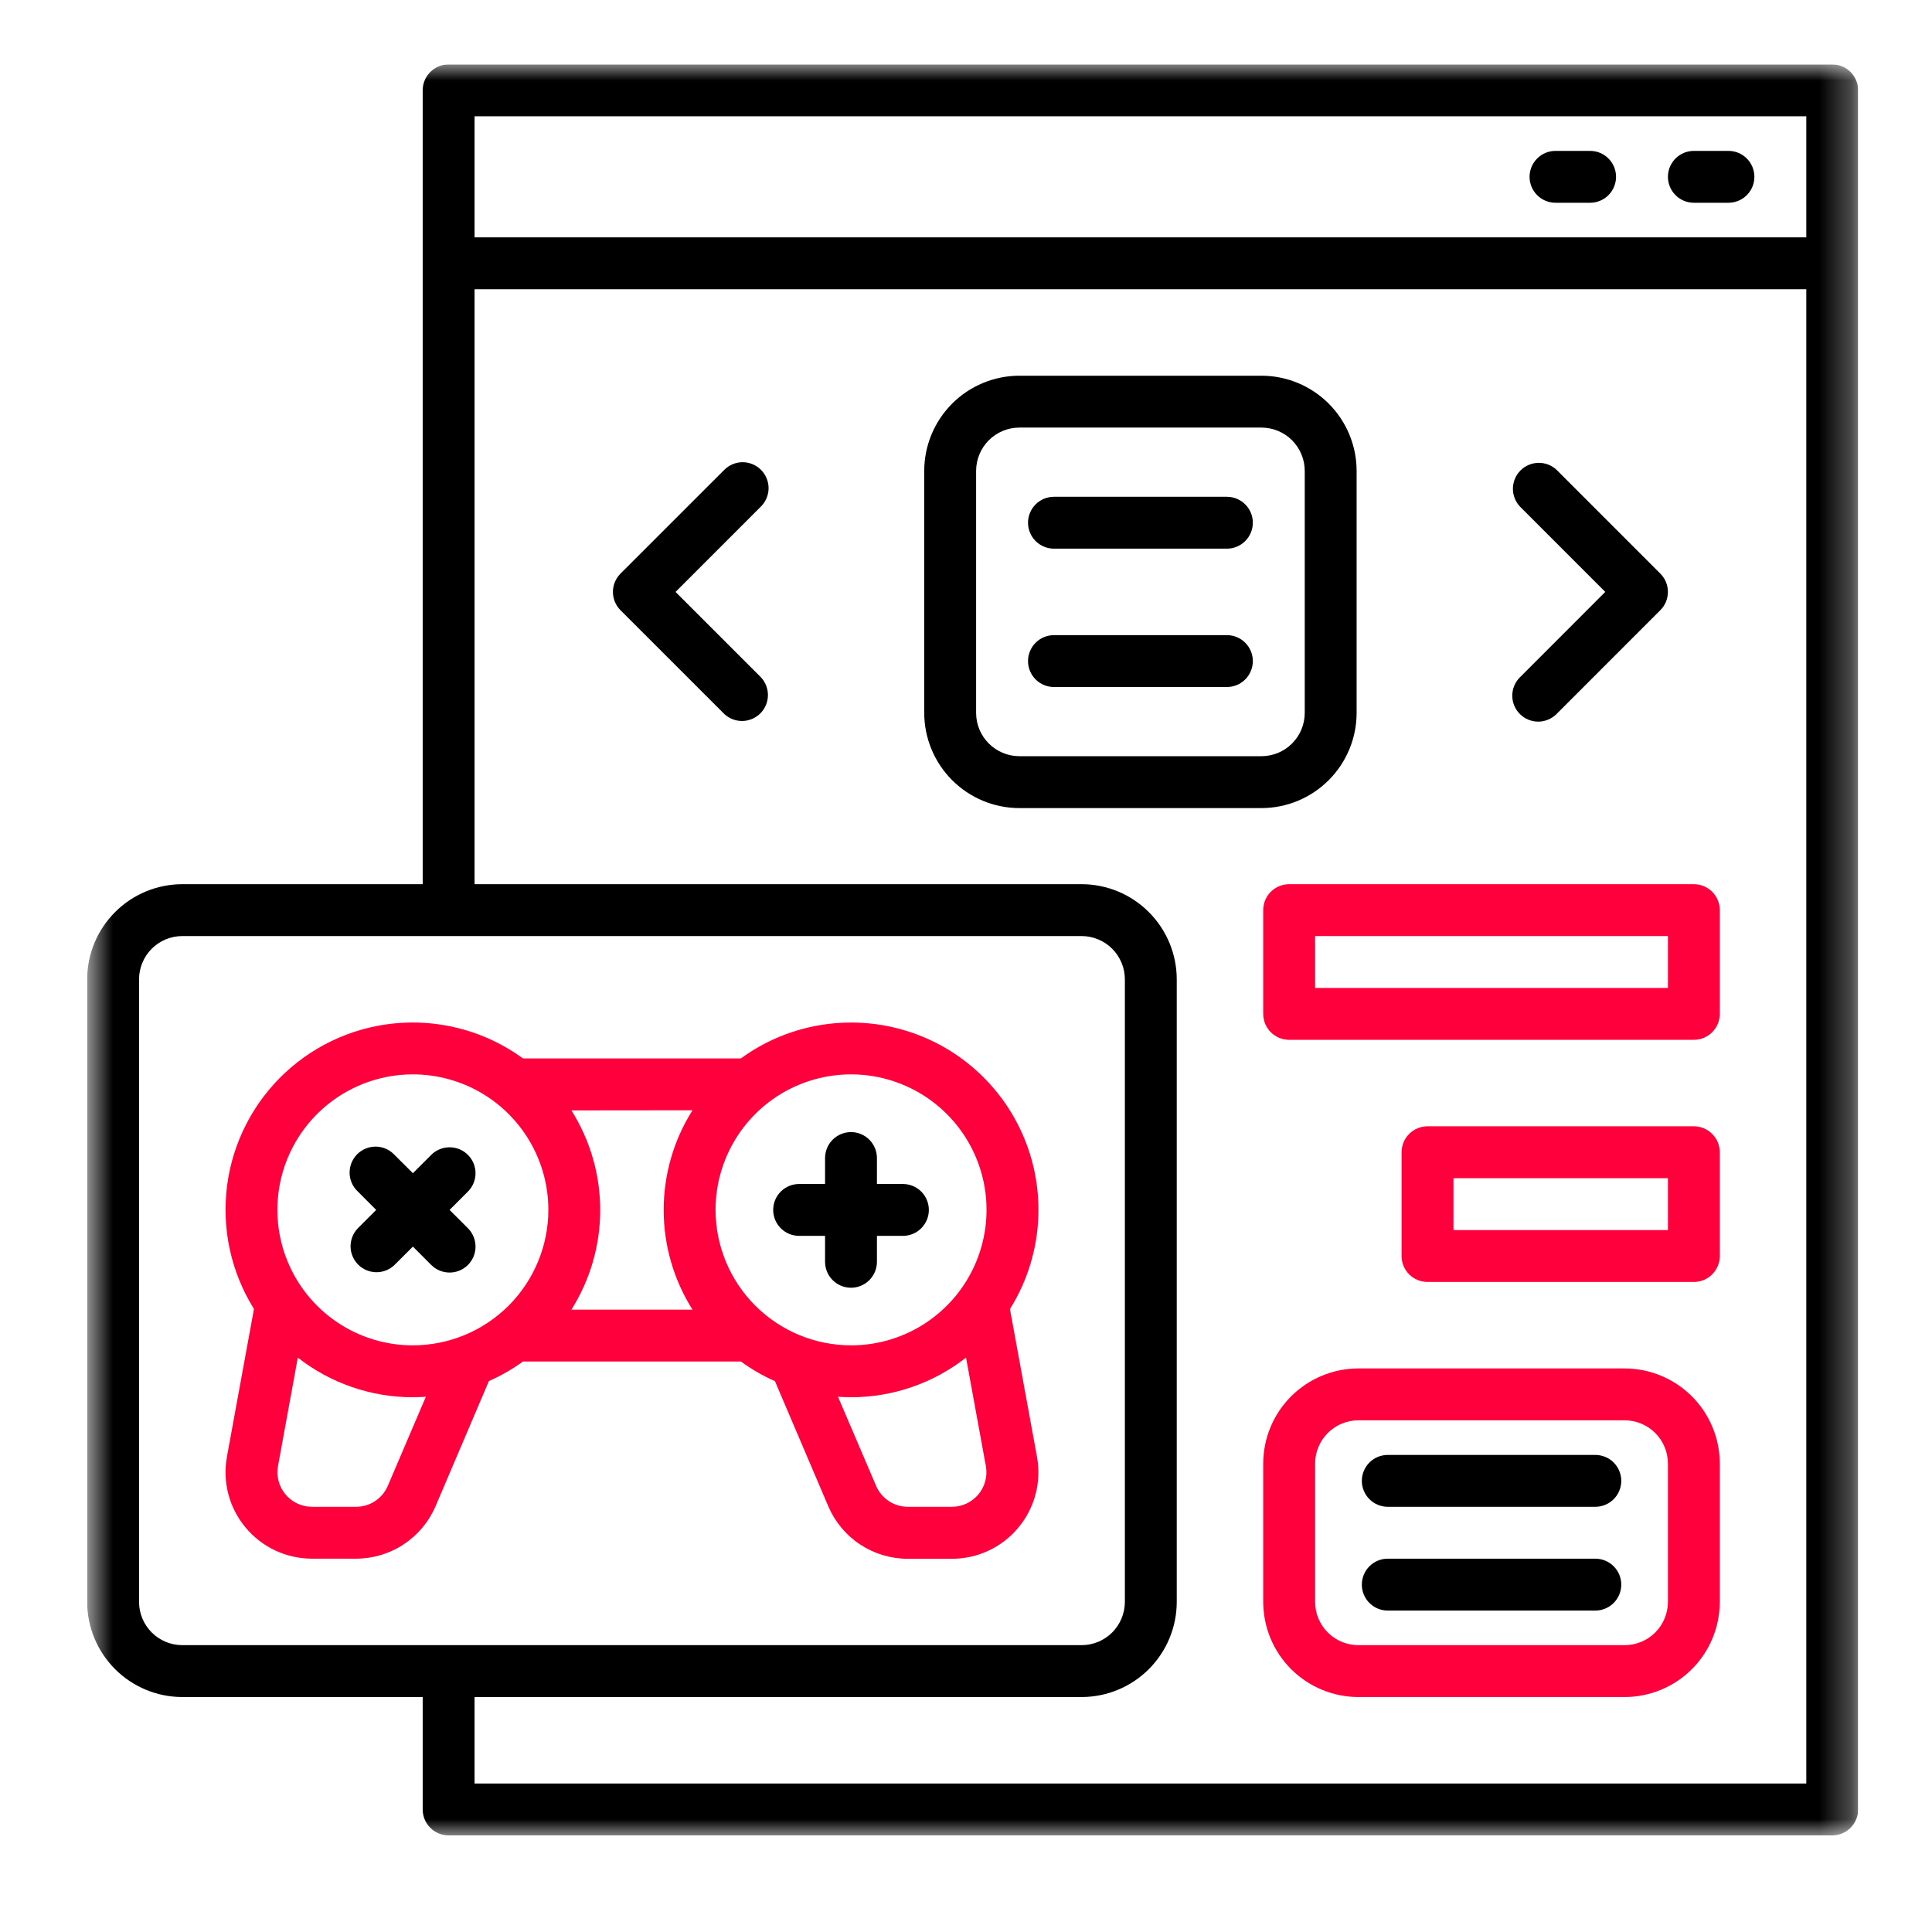 <svg width="60" height="60" viewBox="0 0 60 60" fill="none" xmlns="http://www.w3.org/2000/svg">
<g clip-path="url(#clip0_193_21021)">
<mask id="mask0_193_21021" style="mask-type:luminance" maskUnits="userSpaceOnUse" x="2" y="2" width="56" height="55">
<path d="M57.707 2H2.707V57H57.707V2Z" fill="white"/>
</mask>
<g mask="url(#mask0_193_21021)">
<path d="M26.429 31.756C25.2 31.755 24.003 32.145 23.01 32.87H16.242C15.151 32.075 13.817 31.684 12.469 31.765C11.121 31.846 9.844 32.394 8.856 33.314C7.868 34.234 7.231 35.47 7.054 36.808C6.877 38.147 7.172 39.505 7.887 40.65L7.048 45.237C6.977 45.624 6.992 46.022 7.092 46.403C7.192 46.784 7.375 47.138 7.627 47.44C7.879 47.742 8.194 47.986 8.551 48.153C8.907 48.319 9.296 48.406 9.69 48.406H11.057C11.583 48.406 12.098 48.252 12.537 47.961C12.977 47.671 13.321 47.258 13.528 46.774L15.184 42.89C15.557 42.726 15.912 42.522 16.242 42.283H23.01C23.34 42.524 23.694 42.728 24.067 42.894L25.723 46.779C25.93 47.263 26.274 47.676 26.713 47.966C27.153 48.256 27.668 48.41 28.194 48.41H29.562C29.956 48.41 30.345 48.324 30.701 48.157C31.058 47.99 31.373 47.747 31.625 47.444C31.877 47.142 32.06 46.788 32.16 46.407C32.26 46.027 32.275 45.629 32.204 45.241L31.365 40.654C31.916 39.774 32.221 38.762 32.248 37.723C32.276 36.685 32.024 35.658 31.52 34.75C31.017 33.842 30.279 33.085 29.383 32.558C28.488 32.032 27.468 31.755 26.429 31.756ZM21.506 34.481C20.921 35.407 20.611 36.481 20.611 37.576C20.611 38.672 20.921 39.745 21.506 40.672H17.746C18.33 39.745 18.64 38.673 18.64 37.578C18.64 36.484 18.33 35.411 17.746 34.485L21.506 34.481ZM12.045 46.142C11.963 46.335 11.825 46.501 11.649 46.617C11.474 46.733 11.268 46.795 11.057 46.795H9.69C9.532 46.795 9.377 46.76 9.234 46.693C9.092 46.626 8.966 46.529 8.865 46.408C8.764 46.287 8.691 46.145 8.651 45.993C8.611 45.841 8.605 45.682 8.634 45.527L9.249 42.162C10.269 42.96 11.527 43.394 12.823 43.393C12.958 43.393 13.092 43.386 13.225 43.378L12.045 46.142ZM12.823 41.781C11.991 41.782 11.177 41.535 10.485 41.073C9.793 40.61 9.253 39.953 8.935 39.184C8.616 38.415 8.533 37.569 8.695 36.753C8.857 35.937 9.258 35.187 9.847 34.598C10.435 34.01 11.185 33.609 12.001 33.447C12.818 33.284 13.664 33.368 14.433 33.686C15.202 34.005 15.859 34.544 16.321 35.237C16.783 35.929 17.03 36.742 17.03 37.575C17.028 38.69 16.584 39.759 15.796 40.548C15.007 41.336 13.938 41.78 12.823 41.781ZM22.222 37.575C22.222 36.742 22.469 35.929 22.931 35.237C23.393 34.544 24.05 34.005 24.819 33.686C25.588 33.368 26.434 33.284 27.251 33.447C28.067 33.609 28.817 34.01 29.405 34.598C29.994 35.187 30.395 35.937 30.557 36.753C30.719 37.569 30.636 38.415 30.317 39.184C29.999 39.953 29.459 40.61 28.767 41.073C28.075 41.535 27.261 41.782 26.429 41.781C25.314 41.78 24.245 41.336 23.456 40.548C22.667 39.759 22.224 38.69 22.222 37.575ZM30.387 46.408C30.286 46.529 30.16 46.626 30.017 46.693C29.875 46.76 29.72 46.794 29.562 46.795H28.195C27.985 46.795 27.779 46.733 27.603 46.617C27.427 46.501 27.289 46.335 27.207 46.142L26.025 43.378C26.158 43.386 26.292 43.393 26.427 43.393C27.722 43.394 28.981 42.96 30.001 42.162L30.616 45.527C30.645 45.682 30.639 45.841 30.6 45.993C30.56 46.145 30.488 46.287 30.387 46.408H30.387Z" fill="#FF003C"/>
<path d="M27.234 39.187V38.381H28.04C28.254 38.381 28.459 38.296 28.61 38.145C28.761 37.994 28.846 37.789 28.846 37.575C28.846 37.361 28.761 37.157 28.61 37.005C28.459 36.854 28.254 36.77 28.04 36.77H27.234V35.964C27.234 35.75 27.149 35.545 26.998 35.394C26.847 35.243 26.642 35.158 26.429 35.158C26.215 35.158 26.01 35.243 25.859 35.394C25.708 35.545 25.623 35.75 25.623 35.964V36.77H24.817C24.604 36.77 24.399 36.854 24.248 37.005C24.097 37.157 24.012 37.361 24.012 37.575C24.012 37.789 24.097 37.994 24.248 38.145C24.399 38.296 24.604 38.381 24.817 38.381H25.623V39.187C25.623 39.4 25.708 39.605 25.859 39.756C26.01 39.907 26.215 39.992 26.429 39.992C26.642 39.992 26.847 39.907 26.998 39.756C27.149 39.605 27.234 39.4 27.234 39.187Z" fill="black"/>
<path d="M14.532 35.866C14.457 35.791 14.368 35.731 14.271 35.691C14.173 35.651 14.068 35.63 13.962 35.63C13.856 35.63 13.752 35.651 13.654 35.691C13.556 35.731 13.467 35.791 13.392 35.866L12.823 36.435L12.252 35.866C12.179 35.787 12.09 35.723 11.991 35.679C11.892 35.635 11.786 35.611 11.677 35.609C11.569 35.608 11.462 35.627 11.361 35.668C11.261 35.709 11.17 35.769 11.093 35.845C11.017 35.922 10.957 36.013 10.916 36.113C10.876 36.214 10.856 36.321 10.857 36.429C10.86 36.537 10.883 36.644 10.927 36.743C10.971 36.842 11.035 36.931 11.114 37.005L11.683 37.575L11.114 38.144C10.967 38.296 10.886 38.5 10.887 38.711C10.889 38.922 10.974 39.124 11.123 39.274C11.272 39.423 11.475 39.508 11.686 39.51C11.897 39.512 12.101 39.431 12.252 39.284L12.823 38.714L13.392 39.284C13.467 39.359 13.556 39.418 13.654 39.459C13.752 39.499 13.856 39.52 13.962 39.52C14.068 39.52 14.173 39.499 14.271 39.459C14.368 39.418 14.457 39.359 14.532 39.284C14.607 39.209 14.666 39.12 14.707 39.023C14.747 38.925 14.768 38.82 14.768 38.714C14.768 38.608 14.747 38.503 14.707 38.406C14.666 38.308 14.607 38.219 14.532 38.144L13.962 37.575L14.532 37.005C14.607 36.93 14.666 36.841 14.707 36.743C14.747 36.646 14.768 36.541 14.768 36.435C14.768 36.329 14.747 36.225 14.707 36.127C14.666 36.029 14.607 35.941 14.532 35.866Z" fill="black"/>
<path d="M42.131 22.142V14.622C42.13 13.839 41.818 13.088 41.264 12.534C40.711 11.981 39.96 11.669 39.177 11.668H31.657C30.874 11.669 30.123 11.981 29.57 12.534C29.016 13.088 28.704 13.839 28.703 14.622V22.142C28.704 22.925 29.016 23.675 29.57 24.229C30.123 24.783 30.874 25.095 31.657 25.096H39.177C39.96 25.095 40.711 24.783 41.264 24.229C41.818 23.675 42.13 22.925 42.131 22.142ZM40.52 22.142C40.519 22.498 40.377 22.839 40.126 23.09C39.874 23.342 39.533 23.484 39.177 23.484H31.657C31.301 23.484 30.96 23.342 30.708 23.09C30.457 22.839 30.315 22.498 30.314 22.142V14.622C30.315 14.266 30.457 13.925 30.708 13.673C30.96 13.421 31.301 13.28 31.657 13.279H39.177C39.533 13.28 39.874 13.421 40.126 13.673C40.377 13.925 40.519 14.266 40.52 14.622V22.142Z" fill="black"/>
<path d="M38.103 19.725H32.731C32.518 19.725 32.313 19.809 32.162 19.961C32.011 20.112 31.926 20.317 31.926 20.53C31.926 20.744 32.011 20.949 32.162 21.1C32.313 21.251 32.518 21.336 32.731 21.336H38.103C38.316 21.336 38.521 21.251 38.672 21.1C38.823 20.949 38.908 20.744 38.908 20.53C38.908 20.317 38.823 20.112 38.672 19.961C38.521 19.809 38.316 19.725 38.103 19.725Z" fill="black"/>
<path d="M38.103 15.428H32.731C32.518 15.428 32.313 15.513 32.162 15.664C32.011 15.815 31.926 16.02 31.926 16.233C31.926 16.447 32.011 16.652 32.162 16.803C32.313 16.954 32.518 17.039 32.731 17.039H38.103C38.316 17.039 38.521 16.954 38.672 16.803C38.823 16.652 38.908 16.447 38.908 16.233C38.908 16.02 38.823 15.815 38.672 15.664C38.521 15.513 38.316 15.428 38.103 15.428Z" fill="black"/>
<path d="M56.901 2H13.933C13.719 2 13.514 2.085 13.363 2.236C13.212 2.387 13.127 2.592 13.127 2.806V27.459H5.661C4.878 27.46 4.127 27.772 3.574 28.326C3.02 28.879 2.708 29.63 2.707 30.413V49.749C2.708 50.532 3.02 51.283 3.574 51.837C4.127 52.39 4.878 52.702 5.661 52.703H13.127V56.194C13.127 56.408 13.212 56.613 13.363 56.764C13.514 56.915 13.719 57 13.933 57H56.901C57.115 57 57.32 56.915 57.471 56.764C57.622 56.613 57.707 56.408 57.707 56.194V2.806C57.707 2.592 57.622 2.387 57.471 2.236C57.32 2.085 57.115 2 56.901 2ZM56.096 3.611V7.371H14.738V3.611H56.096ZM4.318 49.749V30.413C4.319 30.057 4.461 29.716 4.712 29.464C4.964 29.212 5.305 29.071 5.661 29.07H33.591C33.947 29.071 34.288 29.212 34.54 29.464C34.791 29.716 34.933 30.057 34.934 30.413V49.749C34.933 50.105 34.791 50.446 34.54 50.698C34.288 50.95 33.947 51.091 33.591 51.092H5.661C5.305 51.091 4.964 50.95 4.712 50.698C4.461 50.446 4.319 50.105 4.318 49.749ZM14.738 55.389V52.703H33.591C34.374 52.702 35.125 52.39 35.678 51.837C36.232 51.283 36.544 50.532 36.545 49.749V30.413C36.544 29.63 36.232 28.879 35.678 28.326C35.125 27.772 34.374 27.46 33.591 27.459H14.738V8.982H56.096V55.389H14.738Z" fill="black"/>
<path d="M48.308 6.297H49.382C49.596 6.297 49.8 6.212 49.952 6.061C50.103 5.91 50.188 5.705 50.188 5.491C50.188 5.278 50.103 5.073 49.952 4.922C49.8 4.77 49.596 4.686 49.382 4.686H48.308C48.094 4.686 47.889 4.77 47.738 4.922C47.587 5.073 47.502 5.278 47.502 5.491C47.502 5.705 47.587 5.91 47.738 6.061C47.889 6.212 48.094 6.297 48.308 6.297Z" fill="black"/>
<path d="M52.605 6.297H53.679C53.892 6.297 54.097 6.212 54.248 6.061C54.4 5.91 54.484 5.705 54.484 5.491C54.484 5.278 54.4 5.073 54.248 4.922C54.097 4.77 53.892 4.686 53.679 4.686H52.605C52.391 4.686 52.186 4.77 52.035 4.922C51.884 5.073 51.799 5.278 51.799 5.491C51.799 5.705 51.884 5.91 52.035 6.061C52.186 6.212 52.391 6.297 52.605 6.297Z" fill="black"/>
<path d="M47.201 22.174C47.276 22.249 47.364 22.309 47.462 22.349C47.56 22.39 47.664 22.411 47.77 22.411C47.876 22.411 47.981 22.39 48.078 22.349C48.176 22.309 48.265 22.249 48.34 22.174L51.562 18.951C51.637 18.877 51.697 18.788 51.737 18.69C51.778 18.593 51.798 18.488 51.798 18.382C51.798 18.276 51.778 18.172 51.737 18.074C51.697 17.976 51.637 17.888 51.562 17.813L48.34 14.59C48.187 14.448 47.985 14.37 47.776 14.374C47.568 14.378 47.368 14.462 47.221 14.61C47.073 14.758 46.989 14.957 46.985 15.165C46.981 15.374 47.059 15.576 47.201 15.729L49.853 18.382L47.201 21.036C47.126 21.11 47.067 21.199 47.026 21.297C46.986 21.394 46.965 21.499 46.965 21.605C46.965 21.711 46.986 21.815 47.026 21.913C47.067 22.011 47.126 22.099 47.201 22.174Z" fill="black"/>
<path d="M23.633 14.591C23.558 14.516 23.469 14.456 23.371 14.416C23.274 14.375 23.169 14.354 23.063 14.354C22.957 14.354 22.853 14.375 22.755 14.416C22.657 14.456 22.569 14.516 22.494 14.591L19.271 17.813C19.196 17.888 19.137 17.977 19.096 18.074C19.056 18.172 19.035 18.277 19.035 18.383C19.035 18.488 19.056 18.593 19.096 18.691C19.137 18.788 19.196 18.877 19.271 18.952L22.494 22.174C22.647 22.317 22.849 22.394 23.057 22.391C23.266 22.387 23.465 22.302 23.613 22.155C23.76 22.007 23.845 21.808 23.849 21.599C23.852 21.391 23.775 21.189 23.633 21.036L20.98 18.383L23.633 15.729C23.707 15.654 23.767 15.566 23.807 15.468C23.848 15.37 23.869 15.266 23.869 15.16C23.869 15.054 23.848 14.949 23.807 14.852C23.767 14.754 23.707 14.665 23.633 14.591Z" fill="black"/>
<path d="M52.605 27.459H40.036C39.822 27.459 39.617 27.544 39.466 27.695C39.315 27.846 39.23 28.051 39.23 28.265V31.487C39.23 31.701 39.315 31.906 39.466 32.057C39.617 32.208 39.822 32.293 40.036 32.293H52.605C52.818 32.293 53.023 32.208 53.174 32.057C53.325 31.906 53.41 31.701 53.41 31.487V28.265C53.41 28.051 53.325 27.846 53.174 27.695C53.023 27.544 52.818 27.459 52.605 27.459ZM51.799 30.682H40.842V29.07H51.799V30.682Z" fill="#FF003C"/>
<path d="M52.605 34.978H44.333C44.119 34.978 43.914 35.063 43.763 35.215C43.612 35.365 43.527 35.571 43.527 35.784V39.007C43.527 39.221 43.612 39.425 43.763 39.577C43.914 39.728 44.119 39.812 44.333 39.812H52.605C52.818 39.812 53.023 39.728 53.174 39.577C53.325 39.425 53.41 39.221 53.41 39.007V35.784C53.41 35.571 53.325 35.365 53.174 35.215C53.023 35.063 52.818 34.978 52.605 34.978ZM51.799 38.201H45.139V36.59H51.799V38.201Z" fill="#FF003C"/>
<path d="M50.456 42.498H42.184C41.401 42.499 40.651 42.811 40.097 43.365C39.543 43.918 39.232 44.669 39.23 45.452V49.749C39.232 50.532 39.543 51.283 40.097 51.837C40.651 52.39 41.401 52.702 42.184 52.703H50.456C51.239 52.702 51.99 52.39 52.544 51.837C53.097 51.283 53.409 50.532 53.41 49.749V45.452C53.409 44.669 53.097 43.918 52.544 43.365C51.99 42.811 51.239 42.499 50.456 42.498ZM51.799 49.749C51.798 50.105 51.657 50.446 51.405 50.698C51.153 50.95 50.812 51.091 50.456 51.092H42.184C41.829 51.091 41.487 50.95 41.236 50.698C40.984 50.446 40.842 50.105 40.842 49.749V45.452C40.842 45.096 40.984 44.755 41.236 44.503C41.487 44.252 41.829 44.11 42.184 44.109H50.456C50.812 44.11 51.153 44.252 51.405 44.503C51.657 44.755 51.798 45.096 51.799 45.452V49.749Z" fill="#FF003C"/>
<path d="M49.544 45.184H43.099C42.885 45.184 42.68 45.269 42.529 45.419C42.378 45.571 42.293 45.776 42.293 45.989C42.293 46.203 42.378 46.408 42.529 46.559C42.68 46.71 42.885 46.795 43.099 46.795H49.544C49.758 46.795 49.962 46.71 50.114 46.559C50.265 46.408 50.35 46.203 50.35 45.989C50.35 45.776 50.265 45.571 50.114 45.419C49.962 45.269 49.758 45.184 49.544 45.184Z" fill="black"/>
<path d="M49.544 48.406H43.099C42.885 48.406 42.68 48.491 42.529 48.642C42.378 48.793 42.293 48.998 42.293 49.212C42.293 49.426 42.378 49.631 42.529 49.782C42.68 49.933 42.885 50.018 43.099 50.018H49.544C49.758 50.018 49.962 49.933 50.114 49.782C50.265 49.631 50.35 49.426 50.35 49.212C50.35 48.998 50.265 48.793 50.114 48.642C49.962 48.491 49.758 48.406 49.544 48.406Z" fill="black"/>
</g>
</g>
<defs>
<clipPath id="clip0_193_21021">
<rect width="55" height="55" fill="white" transform="translate(2.707 2)"/>
</clipPath>
</defs>
</svg>

